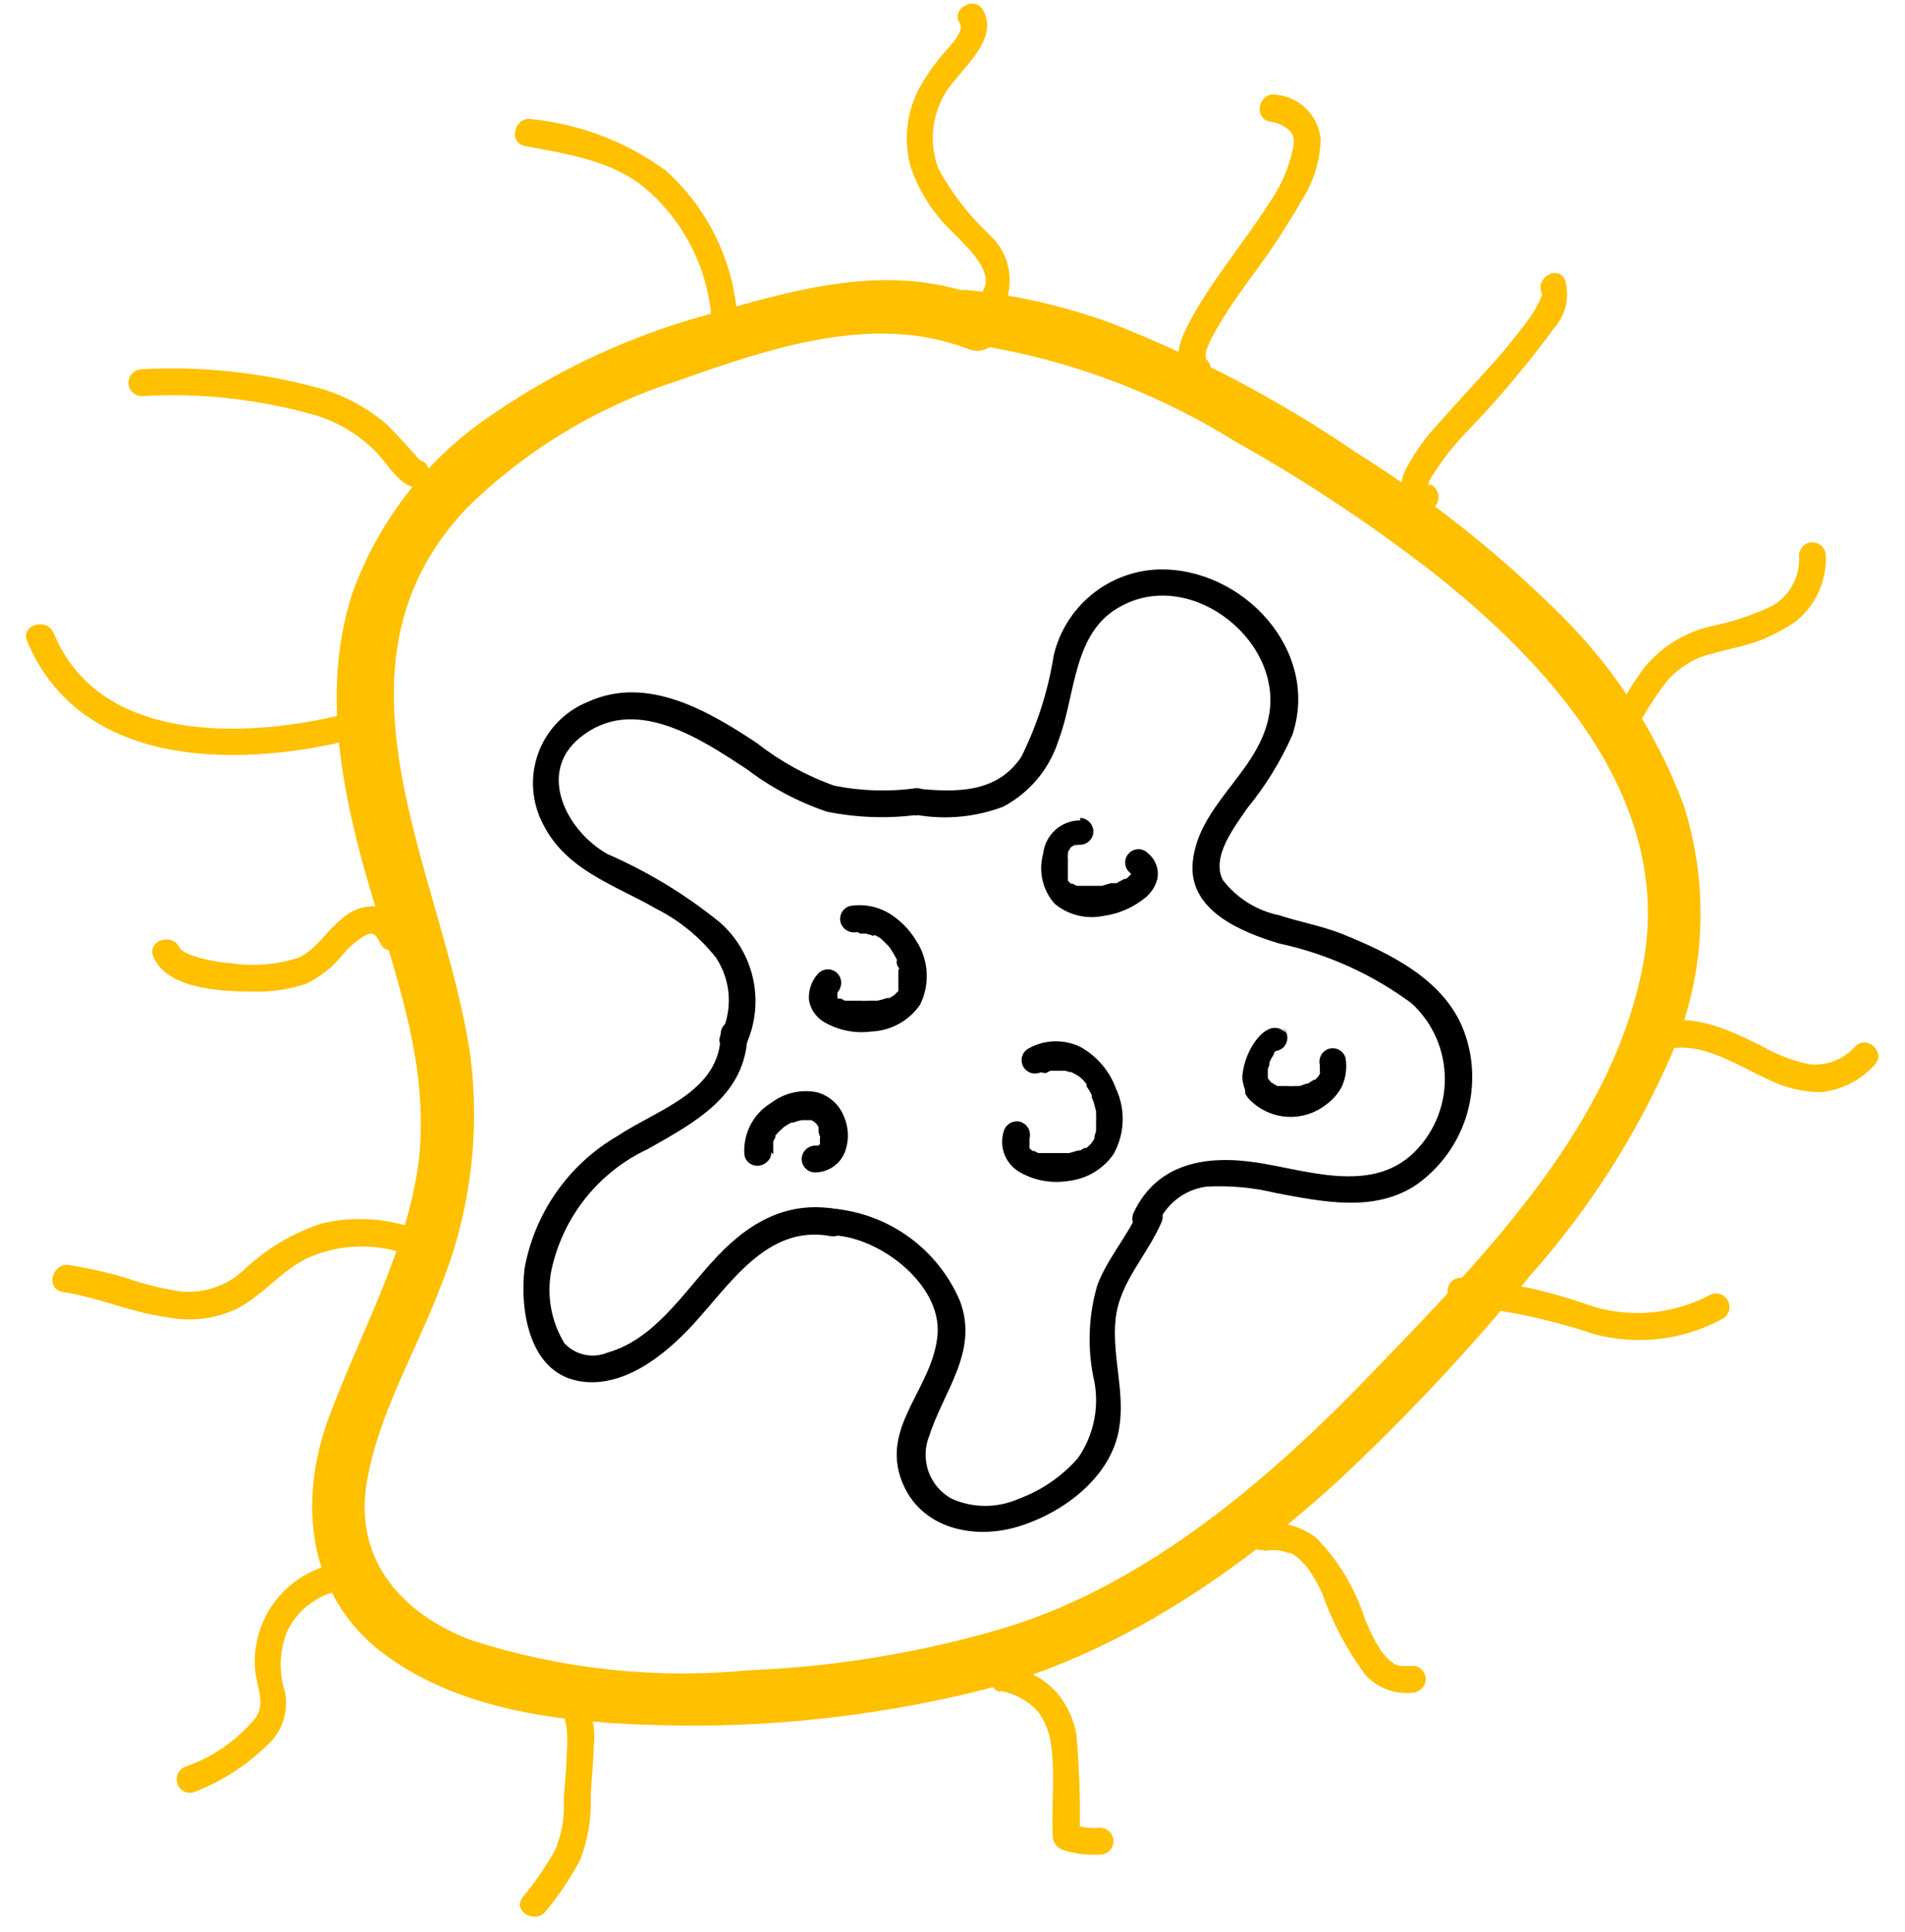 <?xml version="1.0" encoding="UTF-8"?> <svg xmlns="http://www.w3.org/2000/svg" width="71" height="72" viewBox="0 0 71 72" fill="none"> <path d="M36.59 11.07C33.16 9.75 29.7 10.76 26.33 11.74C23.473 12.52 20.768 13.778 18.33 15.46C15.921 17.069 14.094 19.412 13.12 22.14C12.03 25.53 12.67 29.14 13.61 32.5C14.61 36 16.03 39.5 15.61 43.25C15.17 46.64 13.43 49.65 12.26 52.81C11.09 55.97 11.44 59.52 14.36 61.67C17.28 63.82 21.24 64.21 24.71 64.29C28.587 64.385 32.459 63.975 36.23 63.07C41.4 61.82 45.92 58.76 49.82 55.23C52.399 52.827 54.812 50.251 57.04 47.52C59.21 45.08 60.982 42.312 62.29 39.32C63.563 36.37 63.726 33.06 62.75 30C61.702 27.203 60.033 24.68 57.87 22.62C55.63 20.436 53.163 18.498 50.51 16.84C47.659 14.895 44.596 13.282 41.38 12.03C39.673 11.41 37.896 11 36.09 10.81C34.81 10.66 34.82 12.67 36.09 12.81C39.607 13.322 42.981 14.554 46 16.43C48.534 17.846 50.961 19.447 53.26 21.22C57.68 24.67 62.34 29.72 61.26 35.81C60.18 41.9 55.32 46.81 51.26 51.03C47.43 55.03 42.81 59.03 37.42 60.67C34.33 61.581 31.139 62.109 27.92 62.24C24.426 62.577 20.901 62.195 17.56 61.12C14.95 60.12 13.19 58.12 13.67 55.24C14.09 52.71 15.5 50.37 16.4 48C17.526 45.237 17.912 42.228 17.52 39.27C16.52 32.53 11.74 24.93 17.38 18.95C19.596 16.766 22.296 15.136 25.26 14.19C28.66 12.99 32.54 11.64 36.07 13C37.27 13.47 37.79 11.53 36.6 11.07H36.59Z" fill="#FFC000"></path> <path d="M34.181 30.37C35.26 30.554 36.367 30.447 37.391 30.06C38.375 29.539 39.115 28.652 39.451 27.59C40.101 25.89 39.971 23.54 41.781 22.59C44.441 21.13 47.981 23.98 47.251 26.87C46.761 28.87 44.631 30.06 44.451 32.16C44.301 33.94 46.281 34.74 47.681 35.16C49.46 35.543 51.137 36.3 52.601 37.38C52.995 37.739 53.309 38.176 53.524 38.663C53.739 39.15 53.85 39.677 53.85 40.21C53.85 40.743 53.739 41.269 53.524 41.757C53.309 42.244 52.995 42.681 52.601 43.04C51.011 44.46 48.671 43.6 46.831 43.32C44.991 43.04 43.131 43.32 42.251 45.19C41.991 45.77 42.851 46.27 43.121 45.69C43.265 45.303 43.511 44.961 43.833 44.703C44.155 44.444 44.542 44.277 44.951 44.22C45.831 44.17 46.714 44.251 47.571 44.46C49.291 44.78 51.241 45.2 52.801 44.14C53.667 43.525 54.311 42.646 54.636 41.635C54.96 40.623 54.948 39.534 54.601 38.53C53.911 36.53 51.821 35.53 49.991 34.79C49.251 34.5 48.451 34.36 47.691 34.11C46.853 33.941 46.104 33.476 45.581 32.8C45.121 31.94 46.021 30.8 46.491 30.11C47.167 29.286 47.729 28.374 48.161 27.4C49.231 24.25 46.311 21.13 43.161 21.22C42.251 21.255 41.377 21.588 40.674 22.168C39.971 22.748 39.478 23.543 39.271 24.43C39.063 25.744 38.655 27.019 38.061 28.21C37.151 29.56 35.641 29.53 34.191 29.39C33.551 29.33 33.551 30.33 34.191 30.39L34.181 30.37Z" fill="black"></path> <path d="M42.471 45.04C42.051 46.04 41.291 46.86 40.901 47.88C40.578 48.981 40.523 50.144 40.741 51.27C40.871 51.793 40.887 52.337 40.789 52.867C40.69 53.396 40.48 53.899 40.171 54.34C39.575 55.019 38.819 55.538 37.971 55.85C37.578 56.025 37.152 56.116 36.721 56.116C36.29 56.116 35.864 56.025 35.471 55.85C35.066 55.629 34.756 55.265 34.603 54.829C34.45 54.394 34.463 53.916 34.641 53.49C35.171 51.83 36.481 50.36 35.781 48.49C35.372 47.523 34.703 46.688 33.849 46.077C32.995 45.466 31.988 45.104 30.941 45.03C30.301 45.03 30.301 46.03 30.941 46.03C32.701 46.03 35.121 47.84 34.941 49.76C34.761 51.68 32.941 53.06 33.541 54.99C34.141 56.92 36.201 57.4 37.901 56.9C39.601 56.4 41.411 55.06 41.711 53.23C41.941 51.86 41.431 50.51 41.581 49.14C41.731 47.77 42.761 46.78 43.291 45.54C43.531 44.95 42.671 44.44 42.421 45.03L42.471 45.04Z" fill="black"></path> <path d="M31.2 45.06C29.26 44.71 27.78 45.63 26.51 47.06C25.39 48.29 24.34 49.92 22.65 50.4C22.379 50.515 22.08 50.544 21.792 50.483C21.504 50.422 21.242 50.274 21.04 50.06C20.541 49.247 20.366 48.276 20.55 47.34C20.759 46.36 21.191 45.443 21.814 44.658C22.437 43.874 23.233 43.245 24.14 42.82C25.91 41.82 27.811 40.82 27.86 38.53C27.86 38.397 27.808 38.27 27.714 38.176C27.62 38.083 27.493 38.03 27.36 38.03C27.228 38.03 27.101 38.083 27.007 38.176C26.913 38.27 26.86 38.397 26.86 38.53C26.86 40.69 24.5 41.34 23 42.34C22.103 42.864 21.33 43.576 20.735 44.427C20.139 45.278 19.735 46.248 19.55 47.27C19.37 48.8 19.71 51.11 21.55 51.46C23.2 51.77 24.76 50.51 25.8 49.39C27.2 47.88 28.57 45.63 30.94 46.06C31.57 46.18 31.84 45.21 31.21 45.06H31.2Z" fill="black"></path> <path d="M27.84 38.85C28.164 38.094 28.242 37.256 28.063 36.453C27.883 35.651 27.455 34.925 26.84 34.38C25.565 33.344 24.155 32.486 22.65 31.83C21.15 31 20 28.83 21.59 27.51C23.59 25.84 26.08 27.51 27.83 28.66C28.737 29.349 29.75 29.886 30.83 30.25C31.926 30.47 33.051 30.51 34.16 30.37C34.8 30.37 34.81 29.37 34.16 29.37C33.142 29.51 32.108 29.48 31.1 29.28C30.057 28.91 29.081 28.373 28.21 27.69C26.4 26.49 24.12 25.15 21.92 26.15C21.494 26.32 21.109 26.578 20.79 26.906C20.47 27.234 20.223 27.626 20.065 28.056C19.906 28.486 19.84 28.944 19.87 29.402C19.901 29.859 20.026 30.305 20.24 30.71C21.1 32.43 22.9 32.97 24.45 33.86C25.317 34.297 26.078 34.918 26.68 35.68C26.964 36.105 27.129 36.597 27.159 37.107C27.189 37.617 27.082 38.125 26.85 38.58C26.61 39.18 27.58 39.44 27.85 38.85H27.84Z" fill="black"></path> <path d="M32.061 34.79C32.151 34.79 31.951 34.79 32.061 34.79H32.271C32.361 34.79 32.181 34.79 32.271 34.79L32.481 34.85C32.481 34.85 32.601 34.91 32.551 34.85H32.611C32.685 34.882 32.755 34.923 32.821 34.97C32.821 34.97 32.891 35.03 32.821 34.97L32.921 35.06L33.091 35.23L33.161 35.31C33.241 35.4 33.161 35.25 33.161 35.31C33.253 35.444 33.337 35.584 33.411 35.73C33.411 35.73 33.471 35.87 33.411 35.8C33.351 35.73 33.411 35.8 33.411 35.8C33.411 35.8 33.411 35.96 33.481 36.04C33.551 36.12 33.481 36.11 33.481 36.15C33.484 36.166 33.484 36.184 33.481 36.2C33.481 36.26 33.481 36.15 33.481 36.2C33.481 36.25 33.481 36.4 33.481 36.43C33.481 36.46 33.481 36.51 33.481 36.54C33.481 36.57 33.481 36.47 33.481 36.54C33.484 36.613 33.484 36.687 33.481 36.76V36.76C33.481 36.81 33.481 36.76 33.481 36.76V36.86V36.93C33.431 37.02 33.551 36.86 33.481 36.93L33.361 37.05L33.301 37.1C33.301 37.1 33.391 37.04 33.301 37.1L33.151 37.19H33.061C32.991 37.19 33.171 37.19 33.061 37.19C32.94 37.234 32.817 37.267 32.691 37.29H32.591C32.521 37.29 32.591 37.29 32.591 37.29C32.524 37.285 32.457 37.285 32.391 37.29C32.261 37.3 32.13 37.3 32.001 37.29H31.921H31.741H31.581H31.491L31.341 37.21H31.271C31.211 37.21 31.361 37.3 31.271 37.21H31.211C31.211 37.21 31.141 37.12 31.211 37.21C31.281 37.3 31.211 37.21 31.211 37.21C31.215 37.187 31.215 37.163 31.211 37.14C31.211 37.06 31.211 37.2 31.211 37.19V37.12C31.211 37.12 31.211 37.26 31.211 37.12C31.205 37.097 31.205 37.073 31.211 37.05C31.211 36.99 31.151 37.16 31.211 37.05V36.98C31.211 36.98 31.131 37.08 31.211 36.98C31.301 36.884 31.351 36.757 31.351 36.625C31.351 36.493 31.301 36.366 31.211 36.27C31.164 36.223 31.109 36.186 31.048 36.161C30.987 36.135 30.922 36.122 30.856 36.122C30.79 36.122 30.724 36.135 30.663 36.161C30.602 36.186 30.547 36.223 30.501 36.27C30.376 36.403 30.28 36.561 30.22 36.733C30.16 36.905 30.136 37.088 30.151 37.27C30.179 37.43 30.239 37.583 30.329 37.719C30.418 37.855 30.535 37.971 30.671 38.06C31.21 38.388 31.845 38.522 32.471 38.44C32.831 38.426 33.183 38.329 33.499 38.155C33.815 37.981 34.086 37.737 34.291 37.44C34.479 37.06 34.564 36.637 34.536 36.214C34.508 35.79 34.368 35.382 34.131 35.03C33.882 34.622 33.539 34.279 33.131 34.03C32.694 33.772 32.181 33.676 31.681 33.76C31.617 33.777 31.557 33.807 31.505 33.848C31.452 33.889 31.409 33.939 31.376 33.997C31.343 34.054 31.323 34.118 31.315 34.184C31.307 34.25 31.312 34.316 31.331 34.38C31.37 34.506 31.456 34.613 31.571 34.678C31.687 34.743 31.822 34.761 31.951 34.73L32.061 34.79Z" fill="black"></path> <path d="M38.971 39.99L39.151 39.9H39.231H39.391H39.471C39.371 39.9 39.471 39.9 39.471 39.9H39.701L39.871 39.95H39.931C39.931 39.95 39.861 39.95 39.931 39.95L40.221 40.11C40.281 40.16 40.161 40.11 40.221 40.11L40.371 40.25L40.491 40.39C40.494 40.417 40.494 40.444 40.491 40.47C40.567 40.578 40.634 40.691 40.691 40.81V40.9C40.691 40.9 40.691 40.98 40.691 40.9C40.718 40.955 40.742 41.012 40.761 41.07L40.851 41.41C40.851 41.41 40.851 41.5 40.851 41.55C40.851 41.6 40.851 41.48 40.851 41.55C40.856 41.637 40.856 41.724 40.851 41.81C40.851 41.88 40.851 41.95 40.851 42.03C40.851 42.11 40.851 41.92 40.851 42.03V42.15L40.791 42.34C40.791 42.41 40.851 42.22 40.791 42.34V42.43L40.691 42.58C40.691 42.58 40.771 42.49 40.691 42.58C40.673 42.611 40.649 42.638 40.621 42.66L40.491 42.78C40.491 42.78 40.601 42.71 40.491 42.78H40.411C40.364 42.816 40.314 42.846 40.261 42.87H40.191C40.121 42.87 40.191 42.87 40.191 42.87L39.841 42.97H39.741C39.641 42.97 39.801 42.97 39.741 42.97H39.551H39.191C39.191 42.97 39.051 42.97 39.191 42.97H39.111H38.941H38.781H38.701C38.601 42.97 38.791 43.02 38.701 42.97L38.541 42.89H38.481C38.391 42.83 38.481 42.89 38.481 42.89L38.371 42.79C38.301 42.72 38.371 42.79 38.371 42.79V42.73V42.67C38.371 42.67 38.371 42.73 38.371 42.74C38.367 42.717 38.367 42.693 38.371 42.67C38.371 42.58 38.371 42.79 38.371 42.67V42.59C38.371 42.51 38.371 42.53 38.371 42.59C38.371 42.54 38.371 42.47 38.371 42.42C38.405 42.292 38.387 42.155 38.322 42.039C38.257 41.923 38.148 41.837 38.021 41.8C37.894 41.769 37.759 41.788 37.646 41.853C37.532 41.918 37.448 42.025 37.411 42.15C37.319 42.441 37.331 42.756 37.446 43.039C37.561 43.322 37.771 43.556 38.041 43.7C38.577 43.996 39.196 44.105 39.801 44.01C40.139 43.975 40.466 43.868 40.76 43.695C41.053 43.523 41.306 43.289 41.501 43.01C41.709 42.638 41.827 42.222 41.842 41.796C41.858 41.37 41.772 40.946 41.591 40.56C41.351 39.907 40.887 39.361 40.281 39.02C39.967 38.865 39.62 38.791 39.271 38.805C38.921 38.819 38.581 38.92 38.281 39.1C38.181 39.173 38.111 39.28 38.086 39.401C38.06 39.523 38.08 39.649 38.142 39.756C38.205 39.863 38.304 39.943 38.422 39.981C38.54 40.018 38.668 40.011 38.781 39.96L38.971 39.99Z" fill="black"></path> <path d="M40.27 30.57C39.926 30.568 39.593 30.694 39.336 30.923C39.08 31.152 38.917 31.468 38.88 31.81C38.789 32.13 38.781 32.468 38.854 32.793C38.927 33.118 39.08 33.419 39.3 33.67C39.55 33.881 39.844 34.032 40.162 34.111C40.479 34.191 40.81 34.197 41.13 34.13C41.712 34.051 42.26 33.808 42.71 33.43C42.924 33.248 43.075 33.003 43.14 32.73C43.168 32.556 43.15 32.377 43.087 32.211C43.023 32.046 42.917 31.901 42.78 31.79C42.687 31.697 42.561 31.645 42.43 31.645C42.298 31.645 42.173 31.697 42.08 31.79C41.987 31.883 41.935 32.009 41.935 32.14C41.935 32.271 41.987 32.397 42.08 32.49L42.17 32.58C42.25 32.66 42.1 32.47 42.17 32.58C42.24 32.69 42.17 32.44 42.17 32.58C42.17 32.72 42.17 32.44 42.17 32.51C42.17 32.58 42.17 32.57 42.17 32.58C42.17 32.59 42.17 32.45 42.17 32.51C42.17 32.57 42.17 32.51 42.17 32.51V32.56C42.17 32.56 42.1 32.62 42.17 32.56L42.07 32.66C42.039 32.693 42.006 32.723 41.97 32.75C41.9 32.82 42.07 32.68 41.97 32.75H41.91L41.61 32.91H41.54H41.41L41.06 33.01H40.89C40.78 33.01 41.01 33.01 40.89 33.01H40.44C40.33 33.01 40.44 33.01 40.44 33.01H40.36H40.21H40.13C40.03 33.01 40.13 33.01 40.13 33.01L39.97 32.93H39.91C39.91 32.93 40.01 33.02 39.91 32.93L39.8 32.82C39.73 32.75 39.86 32.92 39.8 32.82V32.76C39.74 32.65 39.8 32.84 39.8 32.76C39.8 32.68 39.8 32.66 39.8 32.61C39.8 32.56 39.8 32.55 39.8 32.52C39.8 32.49 39.8 32.41 39.8 32.52C39.8 32.39 39.8 32.26 39.8 32.13C39.805 32.1 39.805 32.07 39.8 32.04C39.8 32.19 39.8 32.04 39.8 32.04C39.795 31.973 39.795 31.907 39.8 31.84C39.805 31.814 39.805 31.786 39.8 31.76C39.8 31.68 39.8 31.87 39.8 31.76L39.89 31.6C39.89 31.52 39.81 31.68 39.89 31.6L39.96 31.53C40.03 31.45 39.96 31.53 39.96 31.53C39.96 31.53 40.04 31.53 40.05 31.48C40.06 31.43 39.93 31.48 40.05 31.48H40.14C40.14 31.53 40.01 31.48 40.14 31.48H40.25C40.382 31.48 40.51 31.427 40.603 31.334C40.697 31.24 40.75 31.113 40.75 30.98C40.747 30.848 40.694 30.723 40.6 30.629C40.507 30.536 40.382 30.483 40.25 30.48L40.27 30.57Z" fill="black"></path> <path d="M47.931 38.49C47.351 37.94 46.761 38.73 46.541 39.22C46.406 39.506 46.325 39.815 46.301 40.13C46.306 40.299 46.344 40.465 46.411 40.62C46.351 40.47 46.411 40.62 46.411 40.69V40.76L46.501 40.9C46.859 41.304 47.358 41.558 47.896 41.61C48.434 41.662 48.971 41.508 49.401 41.18C49.657 41.003 49.866 40.766 50.011 40.49C50.161 40.158 50.209 39.789 50.151 39.43C50.133 39.366 50.104 39.306 50.063 39.254C50.022 39.202 49.972 39.158 49.914 39.125C49.856 39.093 49.793 39.072 49.727 39.064C49.661 39.056 49.594 39.062 49.531 39.08C49.407 39.119 49.303 39.204 49.24 39.318C49.177 39.431 49.159 39.564 49.191 39.69C49.191 39.53 49.191 39.69 49.191 39.69V39.84C49.191 39.9 49.191 39.71 49.191 39.84C49.191 39.97 49.191 39.84 49.191 39.9V39.96C49.191 39.96 49.141 40.08 49.191 39.96C49.241 39.84 49.191 39.96 49.191 40.02L49.111 40.14C49.111 40.2 49.111 40.14 49.111 40.14L49.011 40.24H48.961C48.891 40.31 49.061 40.18 48.961 40.24L48.851 40.31L48.741 40.38H48.691C48.691 40.38 48.471 40.46 48.441 40.47H48.311H48.251C48.171 40.47 48.391 40.47 48.251 40.47C48.164 40.48 48.077 40.48 47.991 40.47H47.861C47.971 40.47 47.961 40.47 47.861 40.47H47.771H47.651H47.601L47.371 40.33C47.501 40.4 47.371 40.33 47.371 40.33L47.321 40.27C47.321 40.27 47.261 40.19 47.251 40.17C47.256 40.147 47.256 40.123 47.251 40.1C47.251 40.02 47.251 40.21 47.251 40.1V39.98V40.05C47.251 39.97 47.251 40.18 47.251 40.05C47.251 40.05 47.251 39.99 47.251 39.97C47.251 39.95 47.251 40.02 47.251 40.02C47.251 40.02 47.251 39.88 47.251 39.85L47.311 39.67V39.59C47.36 39.483 47.417 39.379 47.481 39.28V39.23C47.551 39.12 47.421 39.29 47.481 39.23L47.571 39.14H47.511C47.561 39.14 47.611 39.14 47.511 39.14C47.511 39.14 47.511 39.14 47.411 39.14C47.306 39.138 47.205 39.094 47.131 39.02C47.177 39.067 47.233 39.104 47.294 39.13C47.354 39.155 47.42 39.168 47.486 39.168C47.552 39.168 47.617 39.155 47.678 39.13C47.739 39.104 47.794 39.067 47.841 39.02C47.93 38.925 47.98 38.8 47.98 38.67C47.98 38.54 47.93 38.415 47.841 38.32L47.931 38.49Z" fill="black"></path> <path d="M28.819 43.02C28.814 42.967 28.814 42.913 28.819 42.86V42.77C28.819 42.67 28.819 42.9 28.819 42.77C28.814 42.717 28.814 42.663 28.819 42.61C28.815 42.584 28.815 42.556 28.819 42.53C28.819 42.45 28.819 42.64 28.819 42.53C28.84 42.48 28.867 42.433 28.899 42.39V42.32C28.899 42.27 28.979 42.26 28.899 42.32L29.009 42.19L29.159 42.05L29.229 41.99C29.139 42.09 29.229 41.99 29.229 41.99L29.369 41.9L29.499 41.83H29.579C29.659 41.83 29.459 41.83 29.579 41.83C29.679 41.789 29.783 41.759 29.889 41.74H30.099C30.159 41.74 30.179 41.74 30.049 41.74H30.119H30.239C30.099 41.74 30.149 41.74 30.239 41.74L30.359 41.81C30.449 41.87 30.259 41.73 30.359 41.81C30.384 41.839 30.41 41.866 30.439 41.89V41.89C30.499 41.95 30.369 41.78 30.439 41.89L30.509 42V42.1C30.509 42.17 30.509 41.97 30.509 42.05V42.1C30.509 42.17 30.509 42.25 30.559 42.33C30.559 42.14 30.559 42.27 30.559 42.33C30.569 42.366 30.569 42.404 30.559 42.44V42.53C30.559 42.61 30.559 42.38 30.559 42.46C30.559 42.54 30.559 42.46 30.559 42.53V42.64C30.559 42.64 30.559 42.73 30.559 42.58V42.64L30.499 42.74C30.569 42.61 30.569 42.65 30.499 42.69C30.599 42.58 30.589 42.63 30.499 42.69C30.439 42.69 30.399 42.69 30.499 42.69H30.389C30.309 42.69 30.539 42.69 30.449 42.69H30.379C30.247 42.693 30.122 42.746 30.029 42.839C29.935 42.932 29.882 43.058 29.879 43.19C29.879 43.323 29.932 43.45 30.026 43.544C30.119 43.637 30.247 43.69 30.379 43.69C30.628 43.688 30.87 43.608 31.072 43.464C31.274 43.319 31.427 43.115 31.509 42.88C31.653 42.45 31.628 41.982 31.439 41.57C31.35 41.358 31.214 41.169 31.041 41.019C30.867 40.868 30.662 40.759 30.439 40.7C30.144 40.643 29.839 40.649 29.546 40.718C29.253 40.787 28.978 40.917 28.739 41.1C28.424 41.29 28.165 41.561 27.989 41.884C27.814 42.208 27.727 42.572 27.739 42.94C27.736 43.006 27.747 43.073 27.772 43.135C27.796 43.197 27.832 43.253 27.88 43.3C27.927 43.347 27.983 43.384 28.045 43.408C28.107 43.432 28.173 43.443 28.239 43.44C28.479 43.44 28.769 43.22 28.739 42.94L28.819 43.02Z" fill="black"></path> <path d="M37.481 11.28C37.646 10.847 37.678 10.374 37.571 9.923C37.464 9.471 37.223 9.063 36.881 8.75C36.115 8.035 35.47 7.201 34.971 6.28C34.76 5.717 34.71 5.106 34.827 4.516C34.943 3.926 35.222 3.381 35.631 2.94C36.181 2.25 37.181 1.31 36.631 0.36C36.291 -0.18 35.421 0.36 35.771 0.87C35.951 1.16 35.441 1.67 35.271 1.87C34.97 2.206 34.699 2.567 34.461 2.95C34.146 3.426 33.936 3.965 33.846 4.529C33.757 5.093 33.789 5.669 33.941 6.22C34.254 7.14 34.786 7.971 35.491 8.64C35.911 9.08 37.031 10.05 36.671 10.76C36.311 11.47 37.241 11.84 37.531 11.27L37.481 11.28Z" fill="#FFC000"></path> <path d="M27.5 12.28C27.485 11.162 27.239 10.059 26.778 9.04C26.317 8.021 25.65 7.109 24.82 6.36C23.353 5.288 21.628 4.625 19.82 4.44C19.19 4.32 18.92 5.29 19.55 5.44C21.11 5.73 22.83 5.98 24.08 7.04C24.839 7.695 25.45 8.503 25.874 9.412C26.298 10.32 26.525 11.308 26.54 12.31C26.54 12.443 26.593 12.57 26.686 12.664C26.78 12.757 26.907 12.81 27.04 12.81C27.173 12.81 27.3 12.757 27.393 12.664C27.487 12.57 27.54 12.443 27.54 12.31L27.5 12.28Z" fill="#FFC000"></path> <path d="M15.649 17.18C15.819 17.18 15.649 17.18 15.579 17.07L15.229 16.68C14.959 16.39 14.699 16.09 14.419 15.82C13.693 15.194 12.84 14.733 11.919 14.47C9.762 13.879 7.523 13.639 5.289 13.76C5.156 13.76 5.029 13.813 4.936 13.906C4.842 14 4.789 14.127 4.789 14.26C4.789 14.393 4.842 14.52 4.936 14.614C5.029 14.707 5.156 14.76 5.289 14.76C7.488 14.63 9.693 14.877 11.809 15.49C12.669 15.763 13.446 16.248 14.069 16.9C14.409 17.27 14.869 18.02 15.389 18.15C15.909 18.28 16.279 17.33 15.649 17.15V17.18Z" fill="#FFC000"></path> <path d="M12.69 26.65C9.08 27.51 3.69 27.71 2 23.59C1.76 23.01 0.79 23.27 1 23.86C2.94 28.57 8.67 28.62 12.91 27.61C13.54 27.46 13.27 26.5 12.65 26.61L12.69 26.65Z" fill="#FFC000"></path> <path d="M15.06 34.65C14.962 34.42 14.807 34.218 14.609 34.064C14.411 33.91 14.178 33.809 13.931 33.77C13.493 33.769 13.072 33.933 12.75 34.23C12.19 34.67 11.751 35.42 11.121 35.69C10.304 35.952 9.438 36.021 8.591 35.89C8.142 35.858 7.699 35.774 7.27 35.64C7.111 35.596 6.96 35.529 6.821 35.44L6.701 35.34C6.701 35.34 6.651 35.27 6.701 35.34C6.471 34.75 5.511 35.01 5.701 35.61C6.181 36.86 8.221 36.94 9.341 36.95C10.042 36.979 10.744 36.881 11.411 36.66C11.942 36.402 12.41 36.03 12.78 35.57C13.018 35.28 13.306 35.036 13.63 34.85C13.93 34.71 14.03 34.85 14.181 35.17C14.48 35.74 15.351 35.24 15.05 34.67L15.06 34.65Z" fill="#FFC000"></path> <path d="M15.29 45.72C14.222 45.378 13.081 45.333 11.99 45.59C10.894 45.95 9.892 46.552 9.06 47.35C8.744 47.639 8.37 47.858 7.963 47.99C7.556 48.123 7.125 48.167 6.7 48.12C6.019 48.016 5.349 47.849 4.7 47.62C4.004 47.415 3.296 47.255 2.58 47.14C1.95 47.04 1.68 48.01 2.32 48.14C3.65 48.34 4.919 48.92 6.249 49.09C7.151 49.269 8.087 49.142 8.909 48.73C9.809 48.23 10.47 47.39 11.399 46.91C12.548 46.375 13.859 46.304 15.059 46.71C15.125 46.727 15.194 46.731 15.261 46.722C15.328 46.712 15.393 46.69 15.451 46.656C15.51 46.621 15.561 46.576 15.602 46.521C15.643 46.467 15.672 46.406 15.69 46.34C15.707 46.274 15.711 46.206 15.701 46.139C15.692 46.072 15.669 46.007 15.635 45.948C15.601 45.89 15.555 45.839 15.501 45.798C15.447 45.757 15.385 45.727 15.319 45.71L15.29 45.72Z" fill="#FFC000"></path> <path d="M12.511 58.27C11.603 58.445 10.793 58.951 10.239 59.691C9.684 60.43 9.425 61.35 9.511 62.27C9.571 62.84 9.911 63.52 9.511 64.03C8.836 64.848 7.951 65.466 6.951 65.82C6.823 65.857 6.715 65.943 6.65 66.059C6.584 66.175 6.567 66.311 6.601 66.44C6.636 66.567 6.72 66.675 6.834 66.74C6.948 66.806 7.084 66.824 7.211 66.79C8.23 66.402 9.159 65.81 9.941 65.05C10.22 64.806 10.43 64.492 10.549 64.141C10.669 63.79 10.693 63.414 10.621 63.05C10.378 62.296 10.414 61.48 10.721 60.75C10.916 60.364 11.198 60.028 11.545 59.769C11.892 59.511 12.295 59.336 12.721 59.26C12.849 59.223 12.957 59.137 13.022 59.021C13.087 58.905 13.105 58.769 13.071 58.64C13.031 58.514 12.945 58.407 12.83 58.342C12.715 58.277 12.579 58.259 12.451 58.29L12.511 58.27Z" fill="#FFC000"></path> <path d="M21.061 63.96C21.061 63.96 21.061 64.02 21.061 64.03C21.061 64.04 21.061 64.11 21.061 64.11C21.09 64.211 21.111 64.315 21.121 64.42C21.151 64.729 21.151 65.041 21.121 65.35C21.121 65.94 21.031 66.54 21.011 67.13C21.042 67.757 20.929 68.383 20.681 68.96C20.33 69.578 19.925 70.163 19.471 70.71C19.091 71.23 19.961 71.71 20.341 71.22C20.832 70.629 21.261 69.989 21.621 69.31C21.899 68.596 22.034 67.836 22.021 67.07C22.021 66.4 22.121 65.74 22.131 65.07C22.216 64.43 22.059 63.781 21.691 63.25C21.261 62.77 20.551 63.48 20.991 63.96H21.061Z" fill="#FFC000"></path> <path d="M37.269 63.01C37.832 63.104 38.345 63.39 38.719 63.82C38.973 64.192 39.131 64.622 39.179 65.07C39.329 66.18 39.179 67.33 39.239 68.45C39.245 68.557 39.282 68.659 39.347 68.745C39.411 68.83 39.499 68.895 39.599 68.93C40.05 69.08 40.525 69.141 40.999 69.11C41.132 69.11 41.259 69.057 41.353 68.963C41.447 68.87 41.499 68.743 41.499 68.61C41.499 68.477 41.447 68.35 41.353 68.256C41.259 68.163 41.132 68.11 40.999 68.11C40.617 68.135 40.234 68.087 39.87 67.97L40.239 68.45C40.27 67.182 40.23 65.913 40.12 64.65C40.02 64.058 39.761 63.505 39.37 63.05C38.878 62.534 38.239 62.185 37.539 62.05C36.919 61.9 36.649 62.86 37.269 63.05V63.01Z" fill="#FFC000"></path> <path d="M47.059 57.8C47.307 57.75 47.562 57.75 47.809 57.8L47.999 57.87H48.099L48.269 57.97L48.339 58.02C48.249 57.96 48.339 58.02 48.339 58.02C48.438 58.108 48.531 58.202 48.619 58.3C48.703 58.385 48.776 58.479 48.839 58.58C49 58.826 49.144 59.084 49.269 59.35C49.653 60.453 50.203 61.492 50.899 62.43C51.12 62.664 51.392 62.844 51.694 62.957C51.995 63.069 52.319 63.112 52.639 63.08C52.769 63.073 52.892 63.018 52.985 62.926C53.077 62.833 53.132 62.71 53.139 62.58C53.139 62.33 52.909 62.04 52.639 62.08H52.249C52.119 62.08 52.329 62.08 52.249 62.08H52.169L51.969 62.01L51.819 61.9L51.669 61.75L51.549 61.61L51.499 61.55L51.269 61.18C51.129 60.92 51.009 60.66 50.889 60.39C50.532 59.227 49.901 58.168 49.049 57.3C48.74 57.067 48.385 56.901 48.008 56.811C47.632 56.722 47.24 56.711 46.859 56.78C46.732 56.817 46.623 56.903 46.558 57.019C46.493 57.135 46.475 57.271 46.509 57.4C46.549 57.526 46.635 57.633 46.75 57.698C46.865 57.763 47.001 57.781 47.129 57.75L47.059 57.8Z" fill="#FFC000"></path> <path d="M54.449 48.65C56.133 48.819 57.793 49.175 59.399 49.71C61.016 50.147 62.739 49.943 64.209 49.14C64.266 49.107 64.316 49.062 64.356 49.009C64.396 48.957 64.425 48.896 64.442 48.832C64.459 48.768 64.463 48.702 64.454 48.636C64.445 48.57 64.423 48.507 64.389 48.45C64.356 48.393 64.311 48.343 64.258 48.303C64.206 48.263 64.146 48.234 64.082 48.217C64.017 48.2 63.951 48.197 63.885 48.206C63.819 48.215 63.756 48.237 63.699 48.27C63.005 48.636 62.242 48.855 61.46 48.913C60.677 48.972 59.89 48.869 59.149 48.61C57.631 48.079 56.052 47.743 54.449 47.61C54.317 47.61 54.19 47.663 54.096 47.757C54.002 47.85 53.949 47.977 53.949 48.11C53.949 48.243 54.002 48.37 54.096 48.464C54.19 48.557 54.317 48.61 54.449 48.61V48.65Z" fill="#FFC000"></path> <path d="M61.94 39.14C63.35 38.73 64.63 39.65 65.85 40.2C66.469 40.519 67.154 40.69 67.85 40.7C68.617 40.625 69.33 40.269 69.85 39.7C70.32 39.25 69.61 38.54 69.15 38.99C68.94 39.229 68.677 39.414 68.381 39.531C68.085 39.647 67.766 39.691 67.45 39.66C66.842 39.538 66.258 39.318 65.72 39.01C64.45 38.38 63.11 37.72 61.66 38.14C61.527 38.175 61.414 38.26 61.345 38.378C61.275 38.497 61.256 38.637 61.29 38.77C61.325 38.903 61.41 39.016 61.529 39.086C61.647 39.155 61.787 39.175 61.92 39.14H61.94Z" fill="#FFC000"></path> <path d="M60.619 27.96C61.008 27.043 61.512 26.18 62.119 25.39C62.455 25.002 62.876 24.697 63.349 24.5C63.759 24.35 64.189 24.26 64.609 24.15C65.446 23.979 66.239 23.638 66.939 23.15C67.301 22.857 67.589 22.484 67.782 22.061C67.974 21.637 68.066 21.175 68.049 20.71C68.049 20.577 67.996 20.45 67.903 20.356C67.809 20.263 67.682 20.21 67.549 20.21C67.416 20.21 67.289 20.263 67.196 20.356C67.102 20.45 67.049 20.577 67.049 20.71C67.075 21.084 66.994 21.458 66.817 21.788C66.641 22.119 66.374 22.393 66.049 22.58C65.317 22.927 64.544 23.182 63.749 23.34C62.788 23.566 61.928 24.099 61.299 24.86C60.706 25.662 60.203 26.527 59.799 27.44C59.509 28.02 60.369 28.52 60.659 27.95L60.619 27.96Z" fill="#FFC000"></path> <path d="M53.321 18.09H53.24C53.247 18.12 53.247 18.151 53.24 18.18C53.24 18.08 53.24 18.25 53.24 18.18V18.04C53.24 17.97 53.24 18.11 53.24 17.98L53.34 17.8C53.71 17.199 54.142 16.639 54.63 16.13C55.813 14.905 56.912 13.602 57.92 12.23C58.136 11.99 58.287 11.698 58.359 11.383C58.431 11.068 58.421 10.74 58.331 10.43C58.06 9.85 57.191 10.36 57.471 10.94C57.37 10.72 57.471 11.09 57.471 10.86C57.481 10.899 57.481 10.941 57.471 10.98C57.541 10.79 57.36 11.27 57.41 11.15C57.285 11.425 57.131 11.687 56.95 11.93C56.453 12.602 55.919 13.247 55.35 13.86C54.74 14.53 54.13 15.2 53.54 15.86C53.073 16.368 52.676 16.936 52.361 17.55C52.09 18.15 52.2 18.88 52.95 19.02C53.7 19.16 53.85 18.18 53.211 18.02L53.321 18.09Z" fill="#FFC000"></path> <path d="M44.94 13.37C44.87 13.31 44.94 13.37 44.94 13.37C44.94 13.37 44.94 13.29 44.94 13.12C45.038 12.834 45.165 12.559 45.32 12.3C45.79 11.49 46.32 10.74 46.89 9.98C47.479 9.17 48.023 8.329 48.52 7.46C48.958 6.782 49.2 5.997 49.22 5.19C49.181 4.765 48.994 4.367 48.693 4.064C48.392 3.761 47.995 3.572 47.57 3.53C46.94 3.4 46.68 4.37 47.31 4.53C47.612 4.562 47.894 4.696 48.11 4.91C48.149 4.976 48.18 5.046 48.2 5.12C48.222 5.239 48.222 5.361 48.2 5.48C48.053 6.22 47.753 6.922 47.32 7.54C46.32 9.12 45.07 10.54 44.24 12.18C43.96 12.75 43.65 13.57 44.24 14.09C44.83 14.61 45.42 13.82 44.95 13.38L44.94 13.37Z" fill="#FFC000"></path> </svg> 